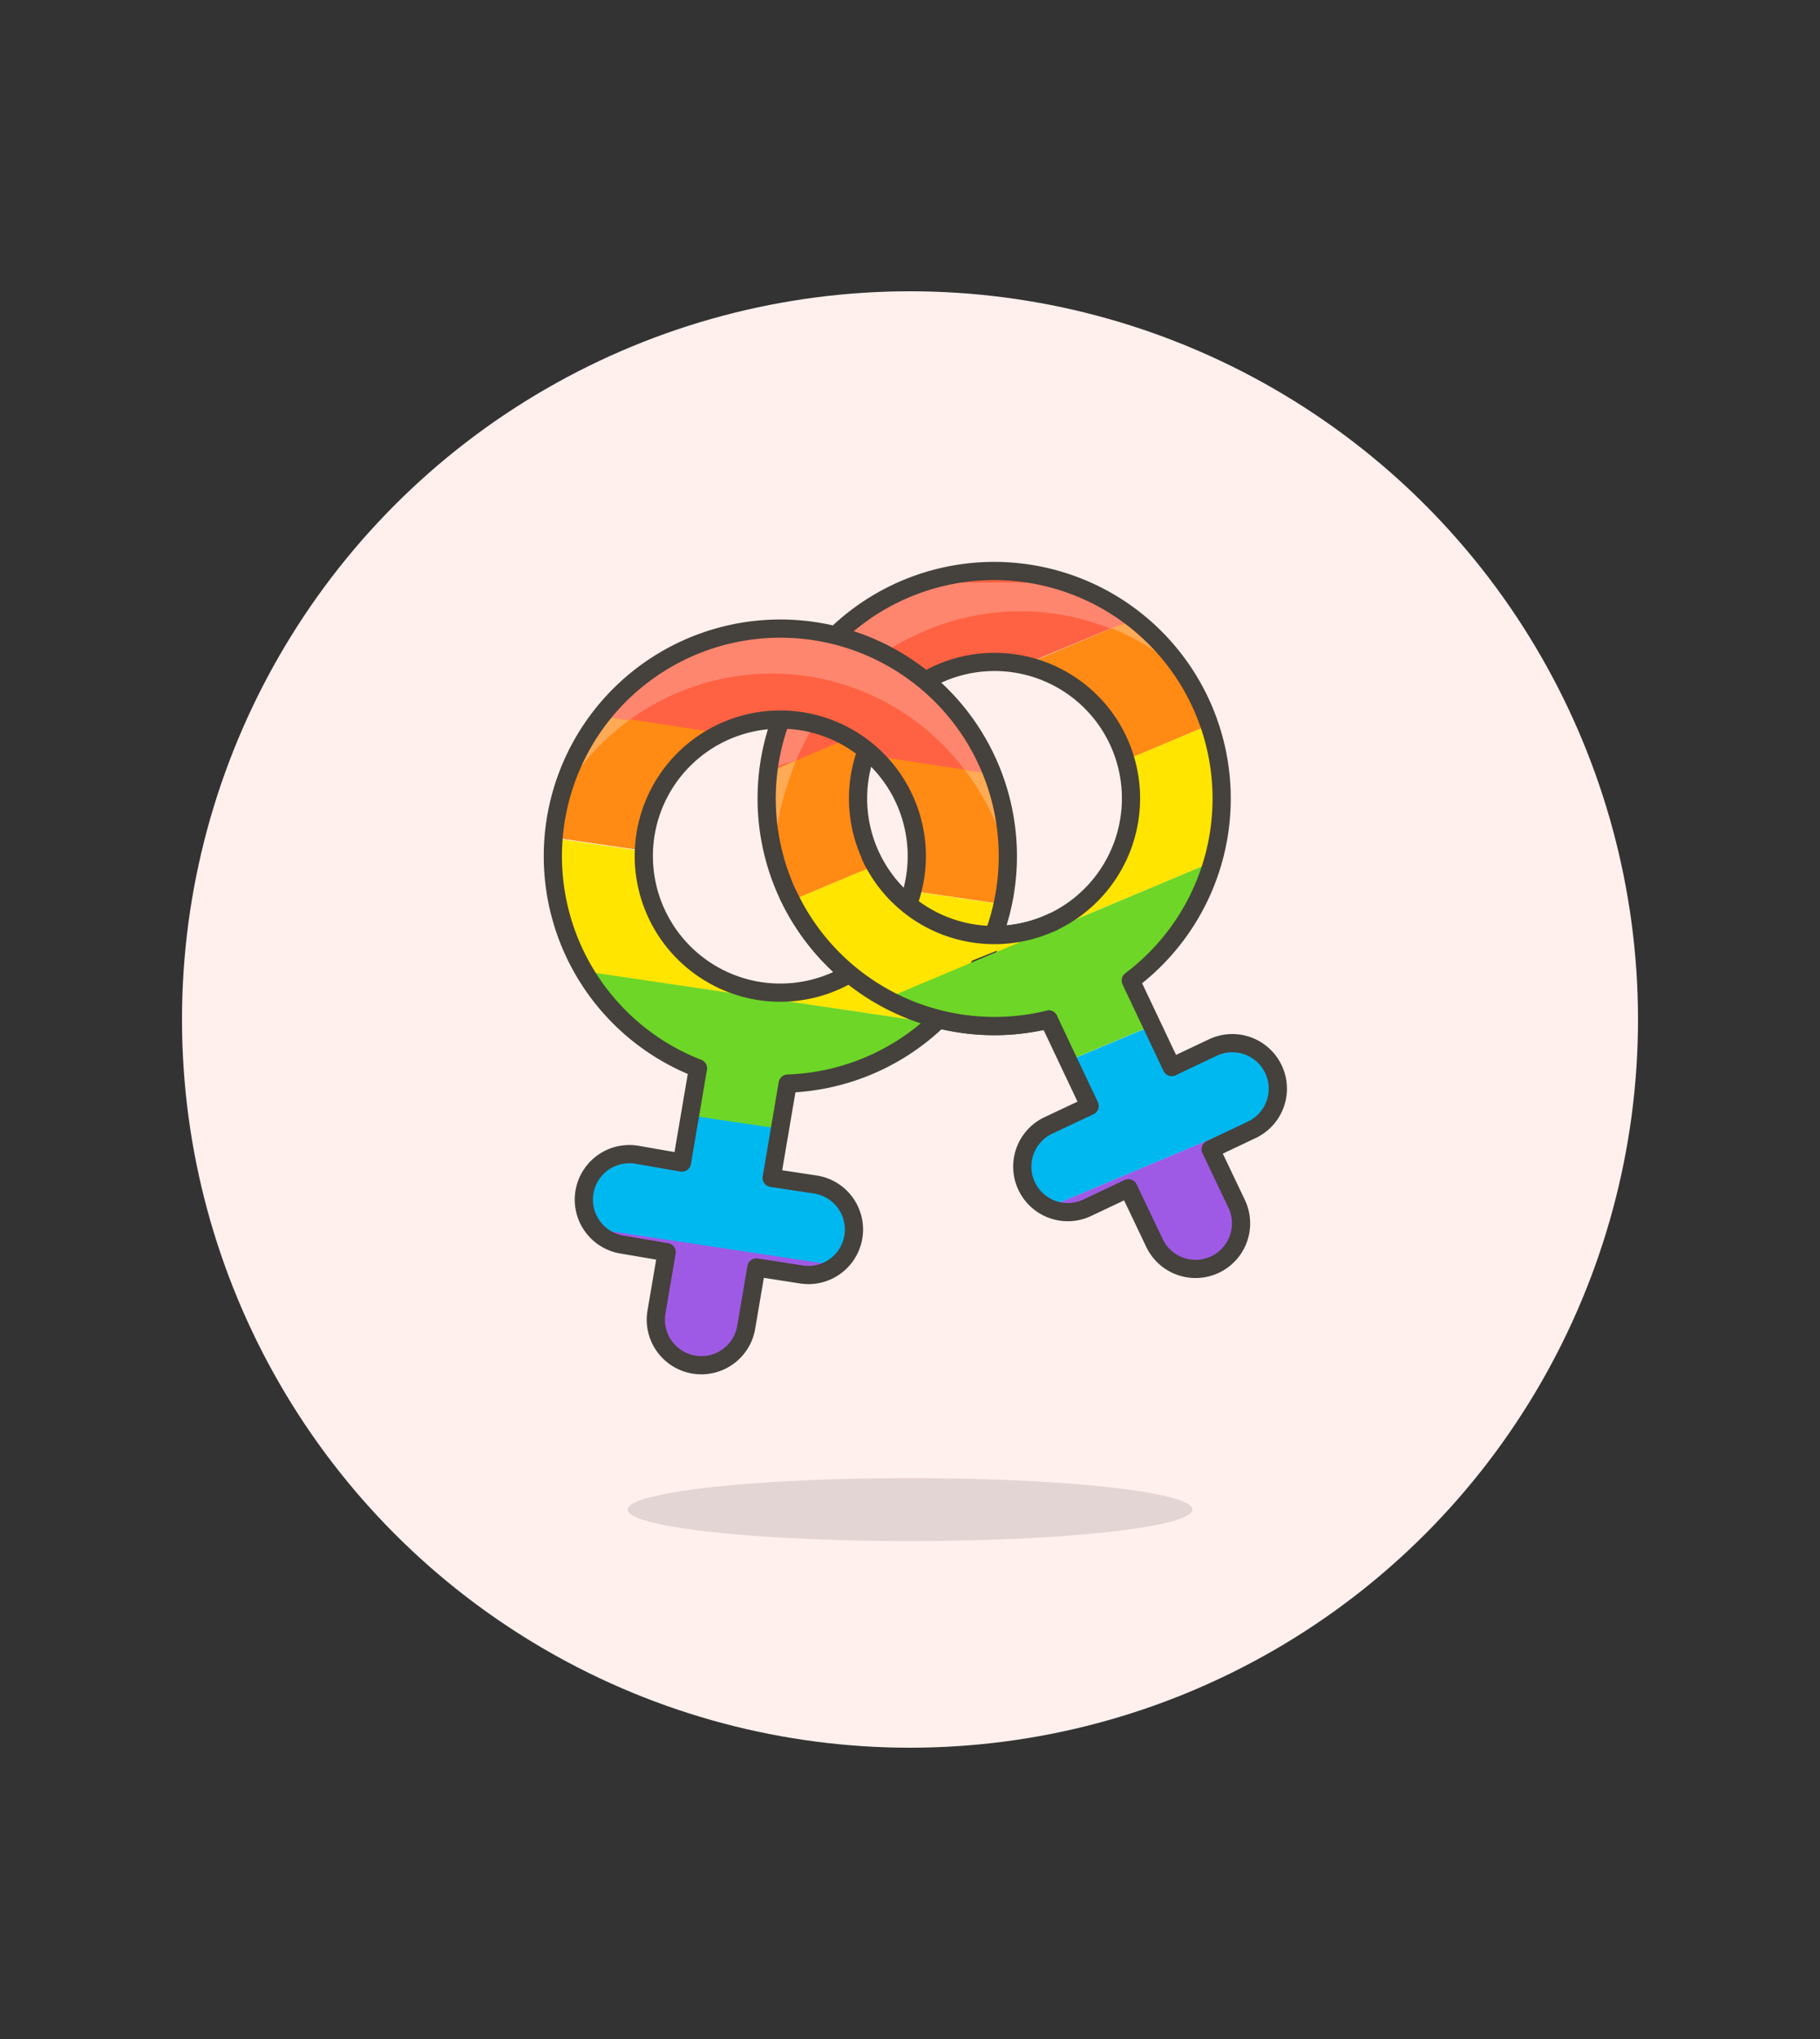<svg id="Multicolor" xmlns="http://www.w3.org/2000/svg" viewBox="0 0 100 112"><rect x="0" y="0" width="100" height="112" fill="#333333" stroke="none"/><defs><style>.cls-1{fill:#fff0ed;}.cls-2{fill:#45413c;fill-opacity:0.15;}.cls-3{fill:#ff6242;}.cls-4{fill:#ff8a14;}.cls-5{fill:#ffe500;}.cls-6{fill:#6dd627;}.cls-7{fill:#00b8f0;}.cls-8{fill:#9f5ae5;}.cls-9{fill:#ff866e;}.cls-10{fill:#ffaa54;}.cls-11{fill:none;stroke:#45413c;stroke-linecap:round;stroke-linejoin:round;}</style></defs><title>196- sign-female-lesbian-lgbtq</title><g id="Scene"><circle class="cls-1" cx="50" cy="56" r="40"/><ellipse class="cls-2" cx="50" cy="82.92" rx="15.52" ry="1.73"/><path class="cls-3" d="M51.43,37.07a7.47,7.47,0,0,1,4.8-.55L62.3,34a12.5,12.5,0,0,0-20.08,8.44l6.07-2.55A7.46,7.46,0,0,1,51.43,37.07Z"/><path class="cls-4" d="M61.42,40.65a7.58,7.58,0,0,1,.42,1.11l4.63-1.95A12.51,12.51,0,0,0,62.3,34l-6.07,2.55A7.49,7.49,0,0,1,61.42,40.65Z"/><path class="cls-4" d="M43.33,49.2l.14.28,4.63-1.95q-.13-.23-.25-.47a7.5,7.5,0,0,1,.43-7.2l-6.07,2.55A12.43,12.43,0,0,0,43.33,49.2Z"/><path class="cls-5" d="M66.47,39.81l-4.63,1.95A7.5,7.5,0,0,1,48.1,47.53l-4.63,1.95a12.43,12.43,0,0,0,5.25,5.39l17.92-7.53A12.46,12.46,0,0,0,66.47,39.81Z"/><path class="cls-6" d="M62.14,53.86a12.51,12.51,0,0,0,4.5-6.52L48.72,54.87A12.52,12.52,0,0,0,57.62,56l1.07,2.27,4.62-1.94Z"/><path class="cls-7" d="M70,58.73a2.5,2.5,0,0,0-3.33-1.19l-2.26,1.07-1.08-2.28-4.62,1.94,1.17,2.48L57.6,61.82a2.5,2.5,0,0,0,0,4.51l12.2-5.13A2.5,2.5,0,0,0,70,58.73Z"/><path class="cls-8" d="M59.74,66.34,62,65.27l1.43,3a2.5,2.5,0,0,0,4.52-2.14l-1.43-3,2.26-1.07a2.49,2.49,0,0,0,1-.86l-12.2,5.13A2.49,2.49,0,0,0,59.74,66.34Z"/><path class="cls-9" d="M43.74,41.78a13.3,13.3,0,0,1,4.8-5.92,13.47,13.47,0,0,1,1.83-1,13.3,13.3,0,0,1,10.69-.31L62.3,34h0l-.15-.11h0L62,33.75l-.07-.05-.13-.09,0,0q-.33-.23-.68-.44h0l-.17-.1h0l-.5-.27-.11-.06-.12-.06-.07,0L60,32.54h0l-.09,0-.11,0-.1,0-.15-.07-.08,0-.17-.07-.07,0L59,32.13l0,0h0L58.7,32h0l-.07,0-.11,0-.11,0-.08,0-.13,0-.07,0-.12,0-.1,0-.06,0-.18,0-.07,0h0l-.2,0-.07,0-.19,0-.1,0-.13,0-.11,0h0l-.19,0h-.08l-.18,0h-.12l-.16,0h-.08l-.2,0h-.06l-.24,0h-2l-.16,0h-.1l-.17,0h-.1l-.19,0h-.09l-.19,0h-.07l-.26.05-.09,0-.18,0-.11,0-.15,0-.13,0-.13,0-.13,0-.14,0-.13,0-.14,0-.13,0-.13,0-.13,0-.13,0-.13.05-.12,0-.12,0,0,0-.09,0-.15.06-.08,0-.17.08-.3.15-.06,0-.23.12-.08,0-.21.12-.08,0-.21.13-.07,0q-.42.26-.82.55l0,0L47,34l-.05,0-.21.17,0,0a12.57,12.57,0,0,0-1,.9h0l-.23.24h0l-.44.5-.19.24h0l-.37.49h0l-.18.25h0l-.11.17v0l-.1.16v0l-.1.16,0,0-.09.15,0,0-.09.16v0l-.09.16v0l-.09.17-.15.3,0,.1,0,.09-.07.14,0,.07-.05.12q-.17.4-.31.81h0l-.06.18v0l-.06.17h0l-.11.36v0l0,.17v.05l-.07.28,0,.08,0,.14v0l0,.16v0l0,.18h0q-.07.38-.11.77Z"/><path class="cls-10" d="M61.05,34.5a13.35,13.35,0,0,1,4.13,2.63v0L65,36.91l0-.07-.11-.17v0l0,0-.13-.18,0,0,0,0-.08-.11-.07-.08L64.35,36h0l0,0,0-.06-.06-.07-.07-.08L64,35.58,64,35.52l0,0-.09-.1,0,0,0,0-.13-.14,0,0-.06-.06-.09-.1-.1-.1-.12-.12-.07-.07L63,34.57l-.1-.09-.11-.09-.08-.07h0l0,0-.21-.17,0,0-.1-.08h0Z"/><path class="cls-10" d="M43.27,43.11a13.32,13.32,0,0,1,.47-1.33l-1.51.64q0,.4-.07.81v.07c0,.06,0,.11,0,.17s0,.05,0,.08,0,.2,0,.3,0,.05,0,.08,0,.08,0,.12,0,.09,0,.13c0,.27,0,.53,0,.8h0l0,.17v.1q.05.48.14,1v.07h0l0,.19v0c0,.21.09.41.15.62h0l.05.18,0,.06,0,.16,0,0,.05.17A13.34,13.34,0,0,1,43.27,43.11Z"/><path class="cls-11" d="M57.62,56l2.25,4.75L57.6,61.82a2.5,2.5,0,0,0,2.14,4.52L62,65.27l1.43,3a2.5,2.5,0,0,0,4.52-2.14l-1.43-3,2.26-1.07a2.5,2.5,0,0,0-2.14-4.52l-2.26,1.07-2.25-4.75A12.5,12.5,0,1,0,57.62,56Zm.23-5.36a7.5,7.5,0,1,1,3.57-10A7.51,7.51,0,0,1,57.85,50.64Z"/><path class="cls-3" d="M44.14,39.62A7.46,7.46,0,0,1,48,41.55l6.53,1A12.5,12.5,0,0,0,33,39.34l6.53,1A7.46,7.46,0,0,1,44.14,39.62Z"/><path class="cls-4" d="M30.41,46l5,.73a7.49,7.49,0,0,1,4.17-6.46l-6.53-1a12.43,12.43,0,0,0-2.46,5.58Q30.45,45.47,30.41,46Z"/><path class="cls-4" d="M50.27,48.28q-.06.34-.14.66l5,.73c0-.18.08-.37.11-.55a12.42,12.42,0,0,0-.66-6.6l-6.53-1A7.5,7.5,0,0,1,50.27,48.28Z"/><path class="cls-5" d="M41.61,54.41a7.51,7.51,0,0,1-6.24-7.65l-5-.73a12.45,12.45,0,0,0,1.69,7.33L51.36,56.2a12.43,12.43,0,0,0,3.74-6.52l-5-.73A7.51,7.51,0,0,1,41.61,54.41Z"/><path class="cls-6" d="M38.35,58.68l-.44,2.61,4.95.73.43-2.5a12.52,12.52,0,0,0,8.08-3.32L32.1,53.35A12.51,12.51,0,0,0,38.35,58.68Z"/><path class="cls-7" d="M37.47,63.85,35,63.43a2.5,2.5,0,0,0-2.25,4.17l13.23,2a2.5,2.5,0,0,0-1.12-4.44l-2.47-.42L42.86,62l-4.95-.73Z"/><path class="cls-8" d="M34.16,68.36l2.47.42-.56,3.29a2.5,2.5,0,1,0,4.93.84l.56-3.29L44,70a2.5,2.5,0,0,0,2-.49l-13.23-2A2.49,2.49,0,0,0,34.16,68.36Z"/><path class="cls-9" d="M44.66,37.19A13.27,13.27,0,0,1,53,42.29l1.5.22A12.5,12.5,0,0,0,33,39.34l1.56.23A13.28,13.28,0,0,1,44.66,37.19Z"/><path class="cls-10" d="M34.57,39.57,33,39.34a12.42,12.42,0,0,0-2.23,4.51,13.32,13.32,0,0,1,3.79-4.28Z"/><path class="cls-10" d="M54.84,45.52a13.34,13.34,0,0,1,.54,1.72,12.42,12.42,0,0,0-.84-4.72L53,42.29A13.42,13.42,0,0,1,54.84,45.52Z"/><path class="cls-11" d="M55.2,49.12a12.5,12.5,0,1,0-16.85,9.56l-.88,5.18L35,63.43a2.5,2.5,0,0,0-.84,4.93l2.47.42-.56,3.29a2.5,2.5,0,0,0,4.93.84l.56-3.29L44,70a2.5,2.5,0,0,0,.84-4.93L42.4,64.7l.88-5.18A12.52,12.52,0,0,0,55.2,49.12ZM35.48,45.76a7.5,7.5,0,1,1,6.14,8.66A7.51,7.51,0,0,1,35.48,45.76Z"/><path class="cls-4" d="M48.1,47.54c-.09-.15-.17-.31-.25-.47L43.33,49.2v0l.1.21,0,0Z"/><path class="cls-5" d="M57.83,51l0-.4-.2.09-.06,0-.14.06-.06,0-.16.06,0,0L57,51l-.05,0-.15,0-.06,0-.15,0-.06,0-.2,0h0l-.2,0H56l-.15,0h-.06l-.17,0h0l-.21,0H54.06l-.22,0h0l-.19,0h0l-.18,0h0L53,51.16h0l-.18,0h0L52.32,51h0l-.19-.06h0l-.18-.07h0l-.39-.17h0l-.16-.08,0,0-.38-.2h0l0,0-.15-.09-.07,0-.06,0-.08,0-.06,0L50.38,50l0,0-.13-.09h0l-.13-.1,0,0-.11-.09,0,0-.12-.1h0a7.45,7.45,0,0,1-1.69-2l-4.63,1.94.07.14.05.11.07.13.09.16,0,.09.15.25.13.21,0,0,.12.18,0,0,.11.17,0,0,.11.16,0,0,.11.15,0,.06.11.14,0,.06.11.13.05.06.11.13.06.07.1.11.07.07.1.11.07.07.1.1.08.08.09.09.08.08.09.09.09.08.09.08.09.09.08.07.1.09.07.06.11.1.06,0,.13.11,0,0a12.53,12.53,0,0,0,1.92,1.27Z"/><path class="cls-6" d="M57.83,51l-9.1,3.83A12.61,12.61,0,0,0,51.63,56h0a12.68,12.68,0,0,0,1.39.26h0l.25,0h0l.25,0h0l.84,0h.89l.23,0h0l.55-.06h.07l.19,0,.1,0,.17,0,.11,0,.16,0,.12,0,.16,0,.11,0,.2,0,.06,0Z"/><path class="cls-11" d="M43.33,49.2A12.52,12.52,0,0,0,57.62,56"/><path class="cls-11" d="M57.85,50.64a7.51,7.51,0,0,1-10-3.57"/></g></svg>